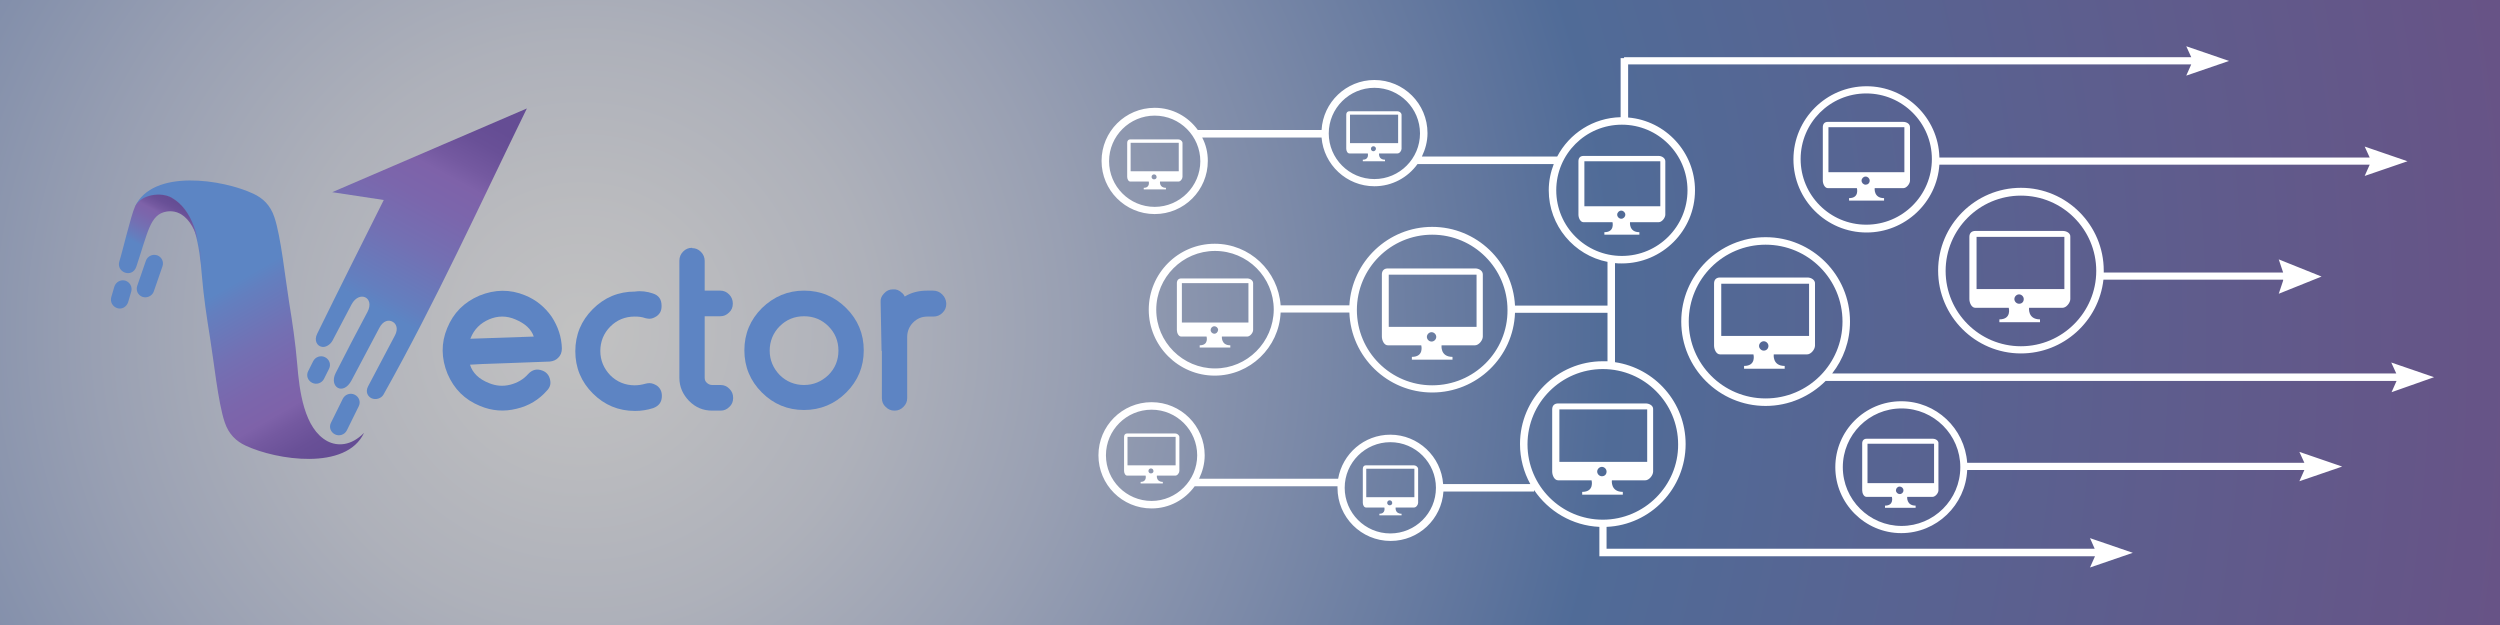 <?xml version="1.0" encoding="utf-8"?>
<!-- Generator: Adobe Illustrator 20.1.0, SVG Export Plug-In . SVG Version: 6.00 Build 0)  -->
<svg version="1.1" id="Layer_5" xmlns="http://www.w3.org/2000/svg" xmlns:xlink="http://www.w3.org/1999/xlink" x="0px" y="0px"
	 viewBox="0 0 800 200" style="enable-background:new 0 0 800 200;" xml:space="preserve">
<rect x="0" y="0" width="800" height="200" fill="#333333" stroke="none"/>
<style type="text/css">
	.st0{opacity:0.7;fill-rule:evenodd;clip-rule:evenodd;fill:url(#SVGID_1_);}
	.st1{fill:#5D84C3;}
	.st2{fill-rule:evenodd;clip-rule:evenodd;fill:url(#SVGID_2_);}
	.st3{fill-rule:evenodd;clip-rule:evenodd;fill:url(#SVGID_3_);}
	.st4{fill-rule:evenodd;clip-rule:evenodd;fill:url(#SVGID_4_);}
	.st5{fill-rule:evenodd;clip-rule:evenodd;fill:#5C85C4;}
	.st6{fill:none;}
	.st7{fill:#FFFFFF;}
</style>
<g>
	
		<radialGradient id="SVGID_1_" cx="184.57" cy="106" r="618.51" gradientTransform="matrix(1.007 0 0 1 9.823454e-03 0)" gradientUnits="userSpaceOnUse">
		<stop  offset="0" style="stop-color:#FFFFFF"/>
		<stop  offset="6.317302e-02" style="stop-color:#F5F6FB"/>
		<stop  offset="0.15" style="stop-color:#E3E7F4"/>
		<stop  offset="0.25" style="stop-color:#C5CFEA"/>
		<stop  offset="0.36" style="stop-color:#9FB2DC"/>
		<stop  offset="0.477" style="stop-color:#7392CB"/>
		<stop  offset="0.53" style="stop-color:#5D84C3"/>
		<stop  offset="1" style="stop-color:#7E61AA"/>
	</radialGradient>
	<rect x="-3.5" y="-1.4" class="st0" width="807" height="202.8"/>
	<g>
		<g>
			<g>
				<path class="st1" d="M179.8,111.5c0,0.6-0.1,1.2-0.3,1.7c-0.2,0.4-0.4,0.8-0.8,1.2c-0.7,0.8-1.7,1.2-2.8,1.3
					c-3.4,0.1-7.9,0.3-13.4,0.5c-6.9,0.2-10.9,0.4-12.1,0.5c0.8,2.6,2.8,4.6,6.1,5.9c2.2,0.9,4.4,1.1,6.8,0.5
					c2.3-0.6,4.2-1.7,5.7-3.4c1.3-1.4,2.8-1.8,4.6-1.1c1.3,0.5,2.1,1.5,2.4,2.8c0.2,0.8,0.2,1.6-0.1,2.3c-0.2,0.4-0.4,0.8-0.8,1.2
					c-2.6,3-5.9,5-9.8,5.9c-4,1-7.9,0.7-11.7-0.9c-4.9-2-8.3-5.4-10.4-10.3c-2-4.9-2.1-9.8-0.1-14.6c2-4.9,5.4-8.3,10.3-10.4
					c4.9-2,9.8-2.1,14.6-0.1c3.5,1.4,6.3,3.7,8.5,6.8C178.6,104.5,179.7,107.9,179.8,111.5z M164.9,102.2c-2.8-1.2-5.6-1.2-8.4,0
					c-2.8,1.2-4.8,3.2-5.9,6l-0.1,0.2l20.3-0.7C170,105.3,168,103.5,164.9,102.2z"/>
				<path class="st1" d="M208.9,93.9c1.9,0.6,2.8,1.9,2.8,3.9v0.2c0,1.4-0.5,2.4-1.6,3.2c-0.8,0.5-1.5,0.8-2.3,0.8
					c-0.4,0-0.9-0.1-1.3-0.2c-1.1-0.4-2.2-0.5-3.4-0.5c-3.1,0-5.7,1.1-7.8,3.2c-2.1,2.1-3.2,4.8-3.2,7.8c0,3,1.1,5.6,3.2,7.8
					c2.1,2.1,4.8,3.2,7.8,3.2c1.2,0,2.3-0.2,3.4-0.5c0.4-0.1,0.8-0.2,1.3-0.2c0.8,0,1.6,0.3,2.4,0.8c1.1,0.8,1.6,1.9,1.6,3.3
					c0,1.9-0.9,3.2-2.8,3.9c-1.9,0.6-3.8,0.9-5.8,0.9c-5.3,0-9.8-1.9-13.5-5.6c-3.7-3.7-5.6-8.2-5.6-13.5s1.9-9.8,5.6-13.5
					c3.7-3.7,8.2-5.6,13.5-5.6C205.2,93,207.1,93.3,208.9,93.9z"/>
				<path class="st1" d="M221.5,79.4c1.1,0,2,0.4,2.8,1.2c0.8,0.8,1.2,1.8,1.2,2.9V93h5c1.1,0,2,0.4,2.8,1.2
					c0.8,0.8,1.2,1.8,1.2,2.9v0.1c0,1.1-0.4,2.1-1.2,2.8c-0.8,0.8-1.7,1.2-2.8,1.2h-5v19.7c0,0.6,0.2,1.2,0.7,1.6
					c0.4,0.4,1,0.7,1.7,0.7h2.7c1.1,0,2,0.4,2.8,1.2c0.8,0.8,1.2,1.7,1.2,2.9v0.1c0,1.1-0.4,2.1-1.2,2.8c-0.8,0.8-1.7,1.2-2.8,1.2
					h-2.7c-2.9,0-5.3-1-7.4-3.1c-2-2.1-3.1-4.5-3.1-7.4V83.4c0-1.1,0.4-2.1,1.2-2.9c0.8-0.8,1.7-1.2,2.8-1.2H221.5z"/>
				<path class="st1" d="M257.3,93c5.3,0,9.8,1.9,13.5,5.6c3.7,3.7,5.6,8.2,5.6,13.5s-1.9,9.8-5.6,13.5c-3.7,3.7-8.3,5.6-13.5,5.6
					c-5.3,0-9.8-1.9-13.5-5.6c-3.7-3.7-5.6-8.2-5.6-13.5s1.9-9.8,5.6-13.5C247.6,94.9,252.1,93,257.3,93z M257.3,101.2
					c-3.1,0-5.7,1.1-7.8,3.2c-2.1,2.1-3.2,4.8-3.2,7.8c0,3,1.1,5.6,3.2,7.8c2.1,2.1,4.8,3.2,7.8,3.2c3,0,5.6-1.1,7.8-3.2
					c2.1-2.1,3.2-4.7,3.2-7.8c0-3.1-1.1-5.7-3.2-7.8C263,102.3,260.4,101.2,257.3,101.2z"/>
				<path class="st1" d="M301.5,94.2c-0.8-0.8-1.8-1.2-2.9-1.2h-1.9c-2.7,0-5.1,0.6-7.2,1.9c-0.2-0.5-0.5-0.9-0.9-1.2
					c-0.8-0.8-1.8-1.2-2.8-1.1l-0.1,0c-1.1,0-2,0.4-2.8,1.3c-0.8,0.8-1.2,1.7-1.1,2.8l0.3,15.6c0,0,0,0,0.1,0v15.1
					c0,1.1,0.4,2.1,1.2,2.8c0.8,0.8,1.7,1.2,2.8,1.2h0.1c1.1,0,2-0.4,2.8-1.2c0.8-0.8,1.2-1.7,1.2-2.8v-19.6c0-1.8,0.7-3.4,1.9-4.6
					c1.3-1.3,2.8-1.9,4.6-1.9h1.9c1.1,0,2.1-0.4,2.9-1.2c0.8-0.8,1.2-1.7,1.2-2.8V97C302.7,95.9,302.3,95,301.5,94.2z"/>
			</g>
		</g>
		<g>
			<g>
				<linearGradient id="SVGID_2_" gradientUnits="userSpaceOnUse" x1="60.618" y1="69.076" x2="104.638" y2="145.277">
					<stop  offset="0" style="stop-color:#5C85C4"/>
					<stop  offset="0.293" style="stop-color:#5C85C4"/>
					<stop  offset="0.346" style="stop-color:#637FBF"/>
					<stop  offset="0.527" style="stop-color:#7370B3"/>
					<stop  offset="0.68" style="stop-color:#7B66AC"/>
					<stop  offset="0.785" style="stop-color:#7E62A9"/>
					<stop  offset="0.844" style="stop-color:#7459A0"/>
					<stop  offset="0.932" style="stop-color:#695097"/>
					<stop  offset="1" style="stop-color:#654D94"/>
				</linearGradient>
				<path class="st2" d="M43.2,66.1c4.2-4.3,8.6-4.3,11.7-2.7c7.5,4,9,16.1,9.7,24.8c0.6,7,1.5,13,2.6,19.8
					c1.2,7.4,2.6,20.9,4.7,27.1c1.3,3.9,3.7,6.1,6.7,7.5c9.8,4.6,32.2,8.1,37.9-4.1c-4.2,4.3-8.6,4.3-11.7,2.7
					c-7.5-4-9-16.1-9.7-24.8c-0.6-7-1.5-13-2.6-19.8c-1.2-7.4-2.6-20.9-4.7-27.1c-1.3-3.9-3.7-6.1-6.7-7.5
					C71.3,57.4,48.9,53.9,43.2,66.1z"/>
				<linearGradient id="SVGID_3_" gradientUnits="userSpaceOnUse" x1="47.275" y1="87.89" x2="58.851" y2="66.384">
					<stop  offset="0" style="stop-color:#5C85C4"/>
					<stop  offset="0.293" style="stop-color:#5C85C4"/>
					<stop  offset="0.346" style="stop-color:#637FBF"/>
					<stop  offset="0.527" style="stop-color:#7370B3"/>
					<stop  offset="0.68" style="stop-color:#7B66AC"/>
					<stop  offset="0.785" style="stop-color:#7E62A9"/>
					<stop  offset="0.844" style="stop-color:#7459A0"/>
					<stop  offset="0.932" style="stop-color:#695097"/>
					<stop  offset="1" style="stop-color:#654D94"/>
				</linearGradient>
				<path class="st3" d="M64.4,85.4C64,76.2,61.5,67,55,63.3c-3.4-2-9.9-1.1-11.8,2.8c-1.3,2.8-4.1,14.8-5,17.5
					c-1.1,3.6,4.1,5.5,5.4,1.8c3.8-11.3,4.4-16.8,9.7-17.7C60.3,66.6,64.4,75.4,64.4,85.4z"/>
				<linearGradient id="SVGID_4_" gradientUnits="userSpaceOnUse" x1="100.135" y1="120.177" x2="147.042" y2="34.385">
					<stop  offset="0" style="stop-color:#5C85C4"/>
					<stop  offset="0.293" style="stop-color:#5C85C4"/>
					<stop  offset="0.346" style="stop-color:#637FBF"/>
					<stop  offset="0.527" style="stop-color:#7370B3"/>
					<stop  offset="0.68" style="stop-color:#7B66AC"/>
					<stop  offset="0.785" style="stop-color:#7E62A9"/>
					<stop  offset="0.844" style="stop-color:#7459A0"/>
					<stop  offset="0.932" style="stop-color:#695097"/>
					<stop  offset="1" style="stop-color:#654D94"/>
				</linearGradient>
				<path class="st4" d="M122.8,64l-16.5-2.5l62.3-26.8c-15.2,31.1-28.9,61.3-45.9,91.6c-0.7,1.2-2.5,1.8-3.9,1.1
					c-1-0.5-2-1.9-1-3.8l8.6-16.3c1.1-2.1,0.4-3.7-0.7-4.3c-1.3-0.8-3.1-0.4-4.3,1.9l-8.9,16.8c-2.7,5.1-7.3,2.1-5.1-2.3
					c3.3-6.5,6.7-13.1,10.2-19.6c2.4-4.6-2.6-7-5.1-2.4l-6.1,11.6c-0.7,1.3-2.2,2.2-3.3,2c-1.6-0.2-2.7-2-1.6-4.2
					C108.5,92.5,115.7,78.2,122.8,64z M100.2,115.6l-1.6,3.2c-0.7,1.4-0.1,3,1.3,3.7h0c1.4,0.7,3.1,0.1,3.8-1.3l1.6-3.2
					c0.7-1.4,0.1-3-1.3-3.7h0C102.6,113.6,100.9,114.2,100.2,115.6z M109.7,127.6l-3.8,7.7c-0.7,1.4-0.1,3,1.3,3.7l0,0
					c1.4,0.7,3.1,0.1,3.8-1.3l3.8-7.7c0.7-1.4,0.1-3-1.3-3.7h0C112.1,125.6,110.4,126.2,109.7,127.6z"/>
			</g>
			<path class="st5" d="M46.7,83.4l-2.8,8.1c-0.5,1.5,0.3,3,1.7,3.5l0,0c1.4,0.5,3.1-0.3,3.6-1.7l2.8-8.1c0.5-1.5-0.3-3-1.7-3.5l0,0
				C48.8,81.2,47.2,82,46.7,83.4z"/>
			<path class="st5" d="M36.6,91.7l-1,3.4c-0.4,1.5,0.4,3,1.9,3.5l0,0c1.5,0.5,3-0.4,3.5-1.9l1-3.4c0.4-1.5-0.4-3-1.9-3.5l0,0
				C38.6,89.4,37.1,90.2,36.6,91.7z"/>
		</g>
	</g>
	<path class="st6" d="M388.8,80.4c-10.3,0-18.8,8.4-18.8,18.8c0,10.3,8.4,18.8,18.8,18.8s18.8-8.4,18.8-18.8
		C407.5,88.8,399.1,80.4,388.8,80.4z M401,105.6c0,0.9-1,2.1-1.9,2.1H391c0,0-0.3,2.8,2.7,2.8v0.7h-9.8v-0.7c3,0,2.2-2.8,2.2-2.8
		H378c-0.9,0-1.4-1.2-1.4-2.1v-15c0-0.9,0.5-1.5,1.4-1.5h21.2c0.9,0,1.9,0.6,1.9,1.5V105.6z"/>
	<circle class="st6" cx="458.1" cy="107.7" r="1.5"/>
	<circle class="st6" cx="388.6" cy="105.6" r="1.2"/>
	<rect x="444.4" y="87.9" class="st6" width="28.1" height="16.7"/>
	<rect x="378.2" y="90.6" class="st6" width="21.3" height="12.6"/>
	<circle class="st6" cx="368.3" cy="150.6" r="0.8"/>
	<path class="st6" d="M458.3,75c-13.3,0-24.1,10.8-24.1,24.1c0,13.3,10.8,24.1,24.1,24.1c13.3,0,24.1-10.8,24.1-24.1
		C482.5,85.8,471.7,75,458.3,75z M474.5,107.7c0,1.2-1.3,2.8-2.5,2.8h-10.7c0,0-0.4,3.7,3.5,3.7v0.9h-13v-0.9c4,0,3-3.7,3-3.7h-10.7
		c-1.2,0-1.9-1.6-1.9-2.8V87.8c0-1.2,0.7-1.9,1.9-1.9h28c1.2,0,2.5,0.7,2.5,1.9V107.7z"/>
	<circle class="st6" cx="444.7" cy="160.9" r="0.8"/>
	<path class="st6" d="M368.5,131.1c-8.1,0-14.6,6.6-14.6,14.6c0,8.1,6.6,14.6,14.6,14.6c8.1,0,14.6-6.6,14.6-14.6
		C383.1,137.6,376.5,131.1,368.5,131.1z M377.3,150.6c0,0.7-0.7,1.5-1.3,1.5h-5.9c0,0-0.2,2,1.9,2v0.5h-7.1v-0.5c2.2,0,1.6-2,1.6-2
		h-5.9c-0.6,0-1-0.9-1-1.5v-10.9c0-0.7,0.4-1.1,1-1.1H376c0.7,0,1.3,0.4,1.3,1.1V150.6z"/>
	<path class="st6" d="M439.8,28.1c-8.1,0-14.6,6.6-14.6,14.6c0,8.1,6.6,14.6,14.6,14.6c8.1,0,14.6-6.6,14.6-14.6
		C454.4,34.6,447.9,28.1,439.8,28.1z M448.4,47.5c0,0.7-0.7,1.5-1.3,1.5h-5.9c0,0-0.2,2,1.9,2v0.5h-7.1v-0.5c2.2,0,1.6-2,1.6-2h-5.9
		c-0.6,0-1-0.9-1-1.5V36.7c0-0.7,0.4-1.1,1-1.1h15.3c0.7,0,1.3,0.4,1.3,1.1V47.5z"/>
	<circle class="st6" cx="597" cy="57.8" r="1.3"/>
	<circle class="st6" cx="646.1" cy="95.7" r="1.5"/>
	<rect x="632.4" y="75.8" class="st6" width="28.1" height="16.7"/>
	<path class="st6" d="M597.2,30c-11.6,0-21,9.4-21,21c0,11.6,9.4,21,21,21c11.6,0,21-9.4,21-21C618.2,39.4,608.8,30,597.2,30z
		 M611.2,57.8c0,1-1.1,2.4-2.1,2.4h-9.2c0,0-0.4,3.2,3,3.2v0.8h-11.2v-0.8c3.4,0,2.5-3.2,2.5-3.2h-9.3c-1,0-1.6-1.4-1.6-2.4V40.7
		c0-1,0.6-1.7,1.6-1.7H609c1,0,2.1,0.6,2.1,1.7V57.8z"/>
	<rect x="437.3" y="150" class="st6" width="15.4" height="9.1"/>
	<rect x="585.2" y="40.7" class="st6" width="24.3" height="14.4"/>
	<circle class="st6" cx="439.5" cy="47.5" r="0.8"/>
	<path class="st6" d="M646.7,62.5c-13.3,0-24.1,10.8-24.1,24.1c0,13.3,10.8,24.1,24.1,24.1c13.3,0,24.1-10.8,24.1-24.1
		C670.8,73.3,660,62.5,646.7,62.5z M662.6,95.7c0,1.2-1.3,2.8-2.5,2.8h-10.7c0,0-0.4,3.7,3.5,3.7v0.9h-13v-0.9c4,0,3-3.7,3-3.7
		h-10.7c-1.2,0-1.9-1.6-1.9-2.8V75.8c0-1.2,0.7-1.9,1.9-1.9h28c1.2,0,2.5,0.7,2.5,1.9V95.7z"/>
	<path class="st6" d="M369.5,37c-8.1,0-14.6,6.6-14.6,14.6c0,8.1,6.6,14.6,14.6,14.6c8.1,0,14.6-6.6,14.6-14.6
		C384.1,43.5,377.5,37,369.5,37z M378.3,56.5c0,0.7-0.7,1.5-1.3,1.5h-5.9c0,0-0.2,2,1.9,2v0.5h-7.1v-0.5c2.2,0,1.6-2,1.6-2h-5.9
		c-0.6,0-1-0.9-1-1.5V45.7c0-0.7,0.4-1.1,1-1.1H377c0.7,0,1.3,0.4,1.3,1.1V56.5z"/>
	<rect x="432" y="36.7" class="st6" width="15.4" height="9.1"/>
	<circle class="st6" cx="369.3" cy="56.5" r="0.8"/>
	<rect x="361.9" y="45.7" class="st6" width="15.4" height="9.1"/>
	<rect x="360.9" y="139.8" class="st6" width="15.4" height="9.1"/>
	<circle class="st6" cx="607.9" cy="157" r="1.2"/>
	<path class="st6" d="M608.5,130.8c-10.3,0-18.8,8.4-18.8,18.8s8.4,18.8,18.8,18.8c10.3,0,18.8-8.4,18.8-18.8
		S618.8,130.8,608.5,130.8z M620.4,156.9c0,0.9-1,2.1-1.9,2.1h-8.1c0,0-0.3,2.8,2.7,2.8v0.7h-9.8v-0.7c3,0,2.2-2.8,2.2-2.8h-8.1
		c-0.9,0-1.4-1.2-1.4-2.1v-15c0-0.9,0.5-1.5,1.4-1.5h21.2c0.9,0,1.9,0.6,1.9,1.5V156.9z"/>
	<rect x="597.6" y="141.9" class="st6" width="21.3" height="12.6"/>
	<path class="st6" d="M537.1,142.1c0-13.3-10.8-24.1-24.1-24.1c-13.3,0-24.1,10.8-24.1,24.1c0,13.3,10.8,24.1,24.1,24.1
		C526.2,166.3,537.1,155.4,537.1,142.1z M529.1,150.9c0,1.2-1.3,2.8-2.5,2.8h-10.7c0,0-0.4,3.7,3.5,3.7v0.9h-13v-0.9
		c4,0,3-3.7,3-3.7h-10.7c-1.2,0-1.9-1.6-1.9-2.8V131c0-1.2,0.7-1.9,1.9-1.9h28c1.2,0,2.5,0.7,2.5,1.9V150.9z"/>
	<circle class="st6" cx="564.4" cy="110.7" r="1.5"/>
	<rect x="498.9" y="131" class="st6" width="28.1" height="16.7"/>
	<path class="st6" d="M565,78.3c-13.6,0-24.6,11-24.6,24.6c0,13.6,11,24.6,24.6,24.6s24.6-11,24.6-24.6
		C589.6,89.3,578.6,78.3,565,78.3z M580.9,110.7c0,1.2-1.3,2.8-2.5,2.8h-10.7c0,0-0.4,3.7,3.5,3.7v0.9h-13v-0.9c4,0,3-3.7,3-3.7
		h-10.7c-1.2,0-1.9-1.6-1.9-2.8V90.8c0-1.2,0.7-1.9,1.9-1.9h28c1.2,0,2.5,0.7,2.5,1.9V110.7z"/>
	<rect x="550.7" y="90.8" class="st6" width="28.1" height="16.7"/>
	<path class="st6" d="M540,60.9c0-11.6-9.4-21-21-21c-11.6,0-21,9.4-21,21c0,11.6,9.4,21,21,21C530.6,81.9,540,72.5,540,60.9z
		 M516,71.1h-9.3c-1,0-1.6-1.4-1.6-2.4V51.6c0-1,0.6-1.7,1.6-1.7h24.1c1,0,2.1,0.6,2.1,1.7v17.1c0,1-1.1,2.4-2.1,2.4h-9.2
		c0,0-0.4,3.2,3,3.2v0.8h-11.2v-0.8C516.8,74.3,516,71.1,516,71.1z"/>
	<circle class="st6" cx="518.8" cy="68.7" r="1.3"/>
	<rect x="507" y="51.6" class="st6" width="24.3" height="14.4"/>
	<path class="st6" d="M444.9,141.5c-8.1,0-14.6,6.6-14.6,14.6c0,8.1,6.6,14.6,14.6,14.6c8.1,0,14.6-6.6,14.6-14.6
		C459.5,148,452.9,141.5,444.9,141.5z M453.7,160.8c0,0.7-0.7,1.5-1.3,1.5h-5.9c0,0-0.2,2,1.9,2v0.5h-7.1v-0.5c2.2,0,1.6-2,1.6-2
		h-5.9c-0.6,0-1-0.9-1-1.5V150c0-0.7,0.4-1.1,1-1.1h15.3c0.7,0,1.3,0.4,1.3,1.1V160.8z"/>
	<circle class="st6" cx="512.6" cy="150.9" r="1.5"/>
	<path class="st7" d="M660.1,73.9h-28c-1.2,0-1.9,0.7-1.9,1.9v19.9c0,1.2,0.7,2.8,1.9,2.8h10.7c0,0,1,3.7-3,3.7v0.9h13v-0.9
		c-4,0-3.5-3.7-3.5-3.7h10.7c1.2,0,2.5-1.6,2.5-2.8V75.8C662.6,74.6,661.3,73.9,660.1,73.9z M646.1,97.2c-0.8,0-1.5-0.7-1.5-1.5
		c0-0.8,0.7-1.5,1.5-1.5c0.8,0,1.5,0.7,1.5,1.5C647.6,96.6,647,97.2,646.1,97.2z M660.6,92.5h-28.1V75.8h28.1V92.5z"/>
	<path class="st7" d="M578.4,88.8h-28c-1.2,0-1.9,0.7-1.9,1.9v19.9c0,1.2,0.7,2.8,1.9,2.8h10.7c0,0,1,3.7-3,3.7v0.9h13v-0.9
		c-4,0-3.5-3.7-3.5-3.7h10.7c1.2,0,2.5-1.6,2.5-2.8V90.8C580.9,89.6,579.6,88.8,578.4,88.8z M564.4,112.2c-0.8,0-1.5-0.7-1.5-1.5
		c0-0.8,0.7-1.5,1.5-1.5c0.8,0,1.5,0.7,1.5,1.5C565.9,111.5,565.3,112.2,564.4,112.2z M578.9,107.5h-28.1V90.8h28.1V107.5z"/>
	<path class="st7" d="M472.1,85.9h-28c-1.2,0-1.9,0.7-1.9,1.9v19.9c0,1.2,0.7,2.8,1.9,2.8h10.7c0,0,1,3.7-3,3.7v0.9h13v-0.9
		c-4,0-3.5-3.7-3.5-3.7h10.7c1.2,0,2.5-1.6,2.5-2.8V87.8C474.5,86.6,473.2,85.9,472.1,85.9z M458.1,109.3c-0.8,0-1.5-0.7-1.5-1.5
		c0-0.8,0.7-1.5,1.5-1.5c0.8,0,1.5,0.7,1.5,1.5C459.6,108.6,458.9,109.3,458.1,109.3z M472.5,104.6h-28.1V87.9h28.1V104.6z"/>
	<path class="st7" d="M526.6,129.1h-28c-1.2,0-1.9,0.7-1.9,1.9v19.9c0,1.2,0.7,2.8,1.9,2.8h10.7c0,0,1,3.7-3,3.7v0.9h13v-0.9
		c-4,0-3.5-3.7-3.5-3.7h10.7c1.2,0,2.5-1.6,2.5-2.8V131C529.1,129.8,527.8,129.1,526.6,129.1z M512.6,152.4c-0.8,0-1.5-0.7-1.5-1.5
		c0-0.8,0.7-1.5,1.5-1.5c0.8,0,1.5,0.7,1.5,1.5C514.1,151.8,513.5,152.4,512.6,152.4z M527.1,147.8h-28.1V131h28.1V147.8z"/>
	<path class="st7" d="M513.4,74.3v0.8h11.2v-0.8c-3.4,0-3-3.2-3-3.2h9.2c1,0,2.1-1.4,2.1-2.4V51.6c0-1-1.1-1.7-2.1-1.7h-24.1
		c-1,0-1.6,0.6-1.6,1.7v17.1c0,1,0.6,2.4,1.6,2.4h9.3C516,71.1,516.8,74.3,513.4,74.3z M518.8,70c-0.7,0-1.3-0.6-1.3-1.3
		c0-0.7,0.6-1.3,1.3-1.3c0.7,0,1.3,0.6,1.3,1.3C520.1,69.4,519.5,70,518.8,70z M507,66V51.6h24.3V66H507z"/>
	<path class="st7" d="M618.5,140.4h-21.2c-0.9,0-1.4,0.6-1.4,1.5v15c0,0.9,0.5,2.1,1.4,2.1h8.1c0,0,0.8,2.8-2.2,2.8v0.7h9.8v-0.7
		c-3,0-2.7-2.8-2.7-2.8h8.1c0.9,0,1.9-1.2,1.9-2.1v-15C620.4,141,619.4,140.4,618.5,140.4z M607.9,158.1c-0.6,0-1.2-0.5-1.2-1.2
		c0-0.6,0.5-1.2,1.2-1.2c0.6,0,1.2,0.5,1.2,1.2C609.1,157.6,608.6,158.1,607.9,158.1z M618.9,154.6h-21.3v-12.6h21.3V154.6z"/>
	<path class="st7" d="M399.1,89.1H378c-0.9,0-1.4,0.6-1.4,1.5v15c0,0.9,0.5,2.1,1.4,2.1h8.1c0,0,0.8,2.8-2.2,2.8v0.7h9.8v-0.7
		c-3,0-2.7-2.8-2.7-2.8h8.1c0.9,0,1.9-1.2,1.9-2.1v-15C401,89.7,400,89.1,399.1,89.1z M388.6,106.8c-0.6,0-1.2-0.5-1.2-1.2
		c0-0.6,0.5-1.2,1.2-1.2c0.6,0,1.2,0.5,1.2,1.2C389.7,106.3,389.2,106.8,388.6,106.8z M399.5,103.2h-21.3V90.6h21.3V103.2z"/>
	<path class="st7" d="M447.1,35.6h-15.3c-0.6,0-1,0.4-1,1.1v10.9c0,0.7,0.4,1.5,1,1.5h5.9c0,0,0.5,2-1.6,2v0.5h7.1v-0.5
		c-2.2,0-1.9-2-1.9-2h5.9c0.7,0,1.3-0.9,1.3-1.5V36.7C448.4,36,447.8,35.6,447.1,35.6z M439.5,48.4c-0.5,0-0.8-0.4-0.8-0.8
		c0-0.5,0.4-0.8,0.8-0.8c0.5,0,0.8,0.4,0.8,0.8C440.3,48,439.9,48.4,439.5,48.4z M447.4,45.8H432v-9.1h15.4V45.8z"/>
	<path class="st7" d="M377,44.6h-15.3c-0.6,0-1,0.4-1,1.1v10.9c0,0.7,0.4,1.5,1,1.5h5.9c0,0,0.5,2-1.6,2v0.5h7.1v-0.5
		c-2.2,0-1.9-2-1.9-2h5.9c0.7,0,1.3-0.9,1.3-1.5V45.7C378.3,45,377.6,44.6,377,44.6z M369.3,57.4c-0.5,0-0.8-0.4-0.8-0.8
		c0-0.5,0.4-0.8,0.8-0.8c0.5,0,0.8,0.4,0.8,0.8C370.2,57,369.8,57.4,369.3,57.4z M377.2,54.8h-15.4v-9.1h15.4V54.8z"/>
	<path class="st7" d="M452.4,148.9h-15.3c-0.6,0-1,0.4-1,1.1v10.9c0,0.7,0.4,1.5,1,1.5h5.9c0,0,0.5,2-1.6,2v0.5h7.1v-0.5
		c-2.2,0-1.9-2-1.9-2h5.9c0.7,0,1.3-0.9,1.3-1.5V150C453.7,149.3,453,148.9,452.4,148.9z M444.7,161.7c-0.5,0-0.8-0.4-0.8-0.8
		c0-0.5,0.4-0.8,0.8-0.8c0.5,0,0.8,0.4,0.8,0.8C445.6,161.3,445.2,161.7,444.7,161.7z M452.6,159.1h-15.4V150h15.4V159.1z"/>
	<path class="st7" d="M376,138.7h-15.3c-0.6,0-1,0.4-1,1.1v10.9c0,0.7,0.4,1.5,1,1.5h5.9c0,0,0.5,2-1.6,2v0.5h7.1v-0.5
		c-2.2,0-1.9-2-1.9-2h5.9c0.7,0,1.3-0.9,1.3-1.5v-10.9C377.3,139.1,376.6,138.7,376,138.7z M368.3,151.5c-0.5,0-0.8-0.4-0.8-0.8
		c0-0.5,0.4-0.8,0.8-0.8c0.5,0,0.8,0.4,0.8,0.8C369.2,151.1,368.8,151.5,368.3,151.5z M376.2,148.9h-15.4v-9.1h15.4V148.9z"/>
	<path class="st7" d="M609,39h-24.1c-1,0-1.6,0.6-1.6,1.7v17.1c0,1,0.6,2.4,1.6,2.4h9.3c0,0,0.9,3.2-2.5,3.2v0.8h11.2v-0.8
		c-3.4,0-3-3.2-3-3.2h9.2c1,0,2.1-1.4,2.1-2.4V40.7C611.2,39.6,610.1,39,609,39z M597,59.1c-0.7,0-1.3-0.6-1.3-1.3
		c0-0.7,0.6-1.3,1.3-1.3c0.7,0,1.3,0.6,1.3,1.3C598.3,58.6,597.7,59.1,597,59.1z M609.4,55.1h-24.3V40.7h24.3V55.1z"/>
	<g>
		
		<g>
			<g>
				<path class="st7" d="M742.9,88.5L729.2,83l1.4,4.2h-57.4c0-0.2,0-0.4,0-0.6c0-14.6-11.9-26.5-26.5-26.5
					c-14.6,0-26.5,11.9-26.5,26.5c0,14.6,11.9,26.5,26.5,26.5c13.6,0,24.9-10.3,26.4-23.6h57.5c0,0.2,0,0.3,0,0.3l-1.4,4.2
					L742.9,88.5z M646.7,110.8c-13.3,0-24.1-10.8-24.1-24.1c0-13.3,10.8-24.1,24.1-24.1c13.3,0,24.1,10.8,24.1,24.1
					C670.8,99.9,660,110.8,646.7,110.8z"/>
				<path class="st7" d="M620.6,50.2c-0.4-12.5-10.7-22.6-23.3-22.6c-12.9,0-23.4,10.5-23.4,23.4c0,12.9,10.5,23.4,23.4,23.4
					c12.3,0,22.5-9.6,23.3-21.7h137.7l-1.6,3.6l13.7-4.7l-13.7-4.7l1.6,3.5H620.6z M597.2,71.9c-11.6,0-21-9.4-21-21
					c0-11.6,9.4-21,21-21c11.6,0,21,9.4,21,21C618.2,62.5,608.8,71.9,597.2,71.9z"/>
				<path class="st7" d="M670.3,175.6H514.1v-7c14.1-0.6,25.3-12.3,25.3-26.5c0-13.3-9.8-24.3-22.6-26.2V84.2
					c0.7,0.1,1.4,0.1,2.2,0.1c12.9,0,23.4-10.5,23.4-23.4c0-12.2-9.4-22.3-21.4-23.3v-17h180.2l-1.6,3.6l13.7-4.7l-13.7-4.7l1.6,3.5
					H519.7v0.3h-1.1v18.9c-8.8,0.2-16.4,5.2-20.3,12.6H455c1.1-2.3,1.8-4.8,1.8-7.5c0-9.4-7.6-17-17-17c-9,0-16.4,7.1-16.9,16h-39.6
					c-3.1-4.3-8.1-7.1-13.8-7.1c-9.4,0-17,7.6-17,17c0,9.4,7.6,17,17,17c9.4,0,17-7.6,17-17c0-2.7-0.6-5.2-1.8-7.5h38.2
					c0.7,8.7,8,15.6,16.9,15.6c5.7,0,10.7-2.8,13.8-7.1h43.6c-1,2.6-1.6,5.4-1.6,8.4c0,11.3,8.1,20.8,18.8,22.9v14h-29.6
					c-0.7-14-12.3-25.2-26.5-25.2c-14.1,0-25.7,11.1-26.5,25.1h-22c-0.8-11-9.9-19.7-21.1-19.7c-11.7,0-21.1,9.5-21.1,21.1
					s9.5,21.1,21.1,21.1c11.3,0,20.6-9,21.1-20.2h22c0.5,14.2,12.2,25.6,26.5,25.6c14.3,0,26-11.3,26.5-25.5h29.6v15.5
					c-0.5,0-1,0-1.5,0c-14.6,0-26.5,11.9-26.5,26.5c0,4.6,1.2,9,3.3,12.8h-27.9c-0.6-8.8-8-15.8-16.9-15.8
					c-8.4,0-15.3,6.1-16.7,14.1h-44.5c1.1-2.3,1.8-4.8,1.8-7.5c0-9.4-7.6-17-17-17c-9.4,0-17,7.6-17,17c0,9.4,7.6,17,17,17
					c5.7,0,10.7-2.8,13.8-7.1h45.7c0,0.2,0,0.3,0,0.5c0,9.4,7.6,17,17,17c9,0,16.3-7,16.9-15.8h29v-0.5c4.6,6.8,12.2,11.4,20.9,11.8
					v9.4h2.4v0h156.2l-1.6,3.6l13.7-4.7l-13.7-4.7L670.3,175.6z M369.5,66.2c-8.1,0-14.6-6.6-14.6-14.6c0-8.1,6.6-14.6,14.6-14.6
					c8.1,0,14.6,6.6,14.6,14.6C384.1,59.6,377.5,66.2,369.5,66.2z M439.8,57.3c-8.1,0-14.6-6.6-14.6-14.6c0-8.1,6.6-14.6,14.6-14.6
					c8.1,0,14.6,6.6,14.6,14.6C454.4,50.7,447.9,57.3,439.8,57.3z M388.8,117.9c-10.3,0-18.8-8.4-18.8-18.8
					c0-10.3,8.4-18.8,18.8-18.8s18.8,8.4,18.8,18.8C407.5,109.5,399.1,117.9,388.8,117.9z M458.3,123.3c-13.3,0-24.1-10.8-24.1-24.1
					c0-13.3,10.8-24.1,24.1-24.1c13.3,0,24.1,10.8,24.1,24.1C482.5,112.5,471.7,123.3,458.3,123.3z M368.5,160.3
					c-8.1,0-14.6-6.6-14.6-14.6c0-8.1,6.6-14.6,14.6-14.6c8.1,0,14.6,6.6,14.6,14.6C383.1,153.7,376.5,160.3,368.5,160.3z
					 M444.9,170.7c-8.1,0-14.6-6.6-14.6-14.6c0-8.1,6.6-14.6,14.6-14.6c8.1,0,14.6,6.6,14.6,14.6
					C459.5,164.2,452.9,170.7,444.9,170.7z M498,60.9c0-11.6,9.4-21,21-21c11.6,0,21,9.4,21,21c0,11.6-9.4,21-21,21
					C507.4,81.9,498,72.5,498,60.9z M512.9,166.3c-13.3,0-24.1-10.8-24.1-24.1c0-13.3,10.8-24.1,24.1-24.1
					c13.3,0,24.1,10.8,24.1,24.1C537.1,155.4,526.2,166.3,512.9,166.3z"/>
				<path class="st7" d="M778.9,120.7l-13.7-4.7l1.6,3.5H586.3c3.6-4.6,5.7-10.3,5.7-16.6c0-14.9-12.1-27-27-27
					c-14.9,0-27,12.1-27,27c0,14.9,12.1,27,27,27c7.5,0,14.3-3.1,19.2-8h182.7l-1.6,3.6L778.9,120.7z M565,127.5
					c-13.6,0-24.6-11-24.6-24.6c0-13.6,11-24.6,24.6-24.6s24.6,11,24.6,24.6C589.6,116.5,578.6,127.5,565,127.5z"/>
				<path class="st7" d="M737.4,148.1H629.5c-0.8-11-9.9-19.7-21.1-19.7c-11.7,0-21.1,9.5-21.1,21.1s9.5,21.1,21.1,21.1
					c11.3,0,20.6-9,21.1-20.2h107.9l-1.6,3.6l13.7-4.7l-13.7-4.7L737.4,148.1z M608.5,168.3c-10.3,0-18.8-8.4-18.8-18.8
					s8.4-18.8,18.8-18.8c10.3,0,18.8,8.4,18.8,18.8S618.8,168.3,608.5,168.3z"/>
			</g>
		</g>
	</g>
</g>
</svg>
